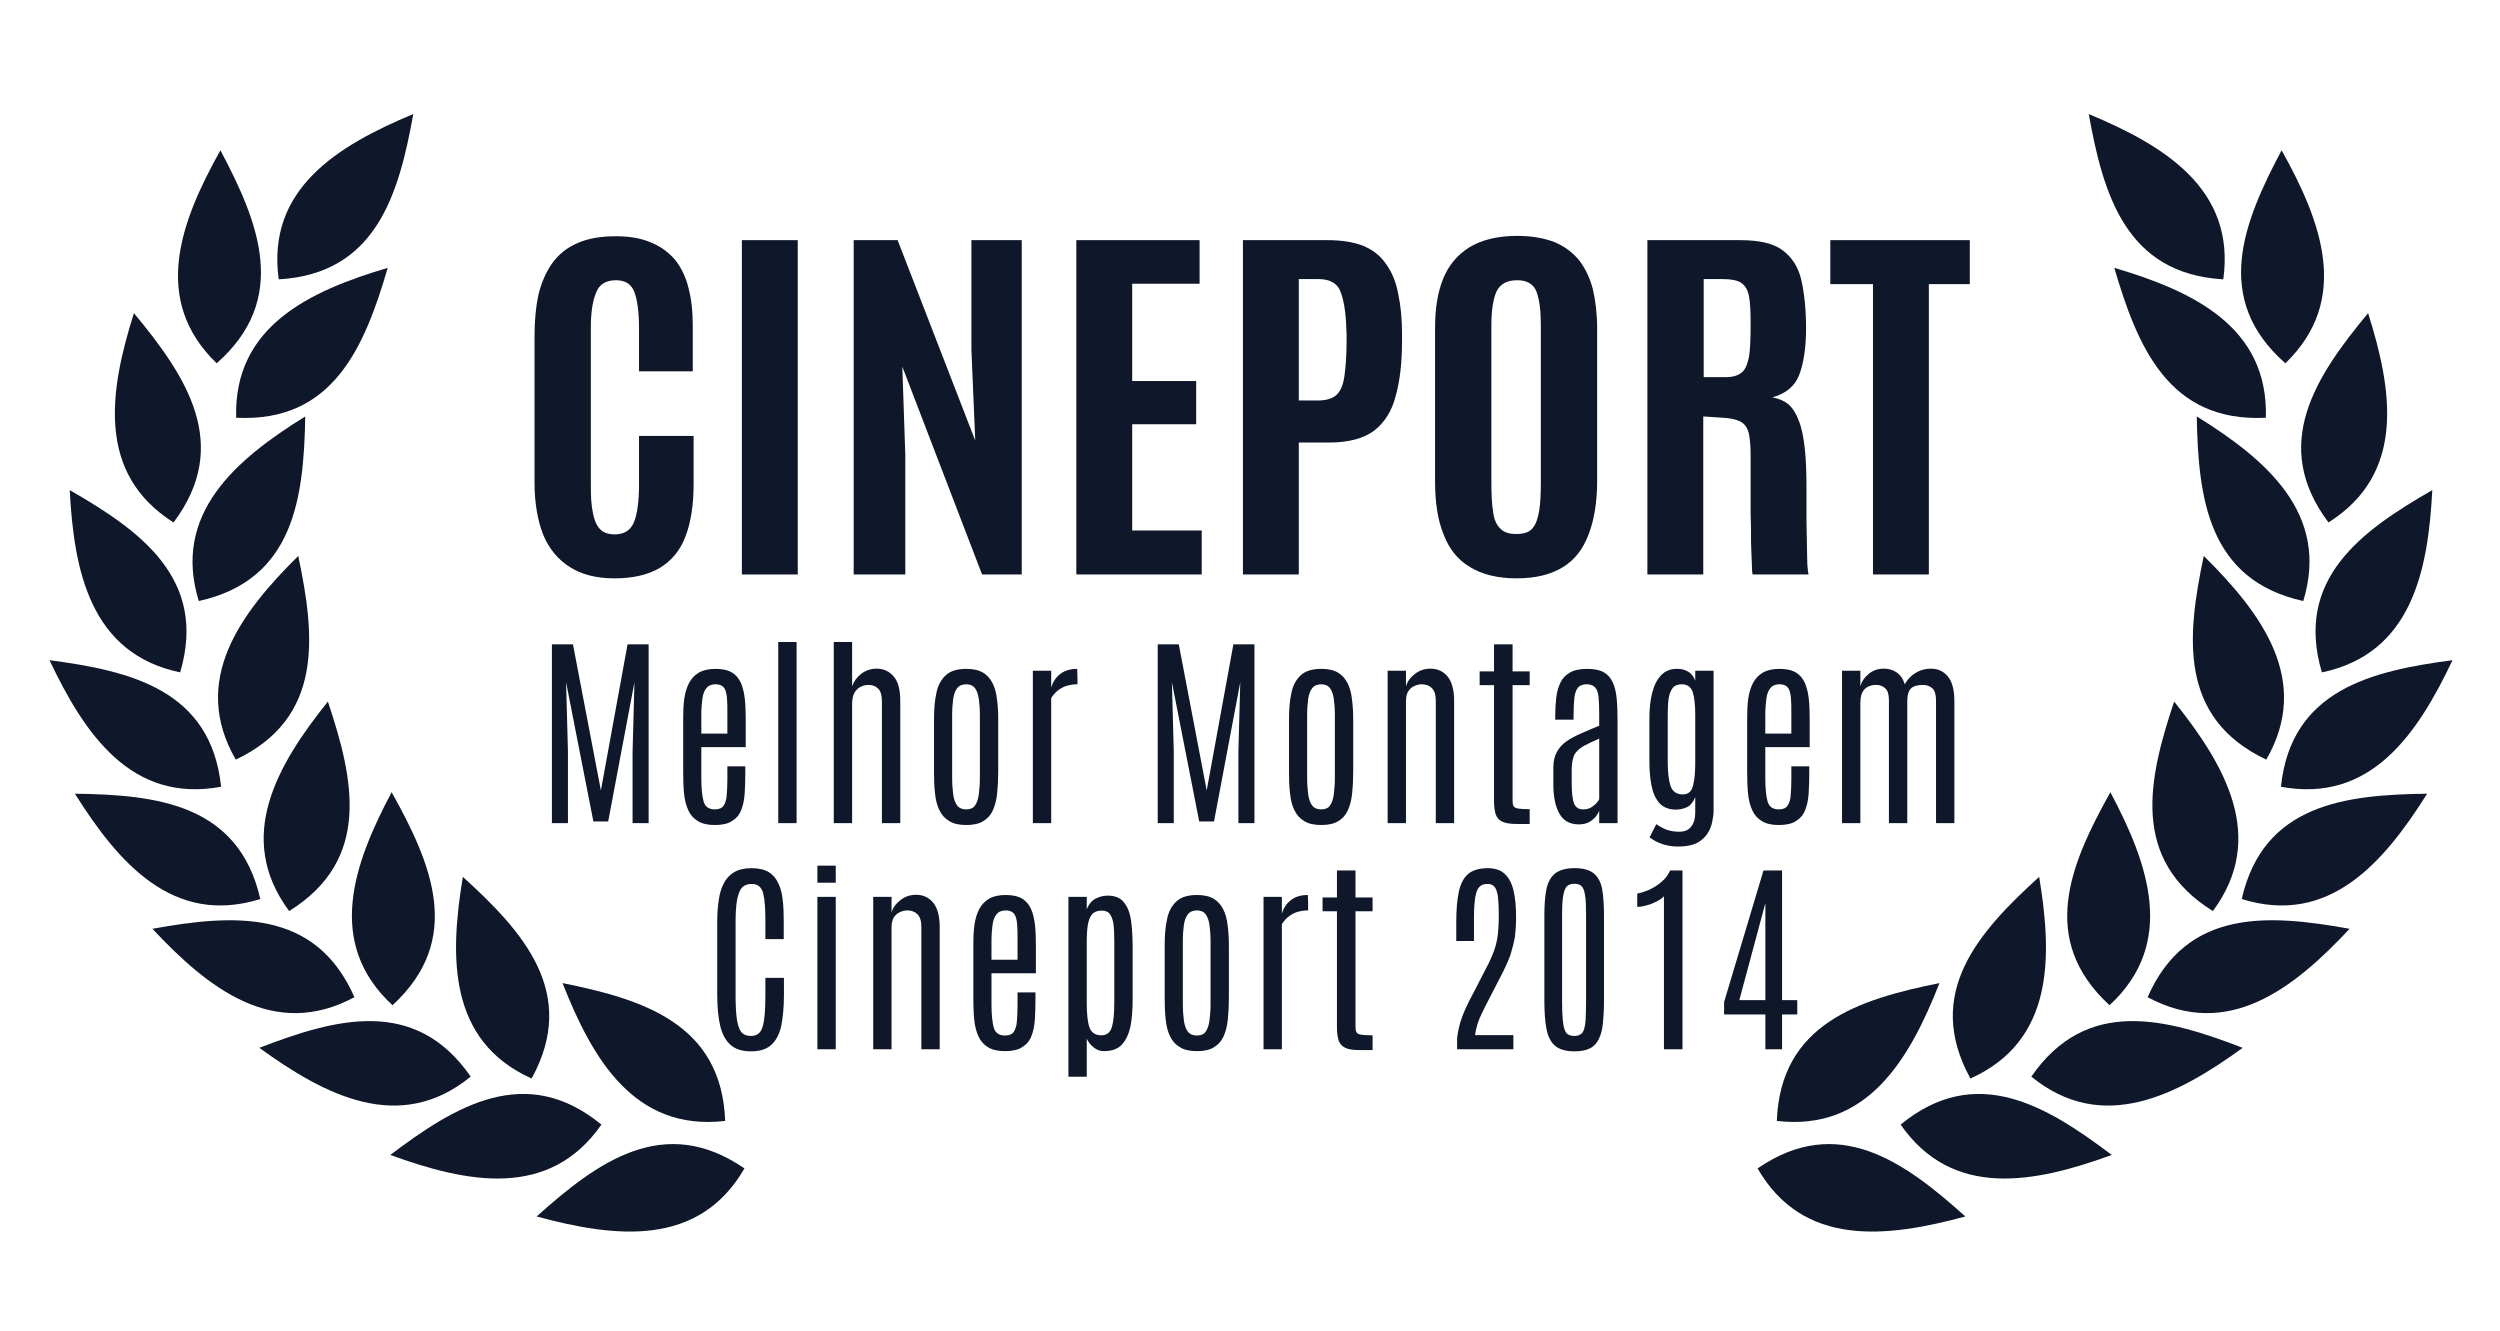 <?xml version="1.0" encoding="UTF-8" standalone="no"?>
<!DOCTYPE svg PUBLIC "-//W3C//DTD SVG 1.1//EN" "http://www.w3.org/Graphics/SVG/1.1/DTD/svg11.dtd">
<svg width="100%" height="100%" viewBox="0 0 975 519" version="1.1" xmlns="http://www.w3.org/2000/svg" xmlns:xlink="http://www.w3.org/1999/xlink" xml:space="preserve" xmlns:serif="http://www.serif.com/" style="fill-rule:evenodd;clip-rule:evenodd;stroke-linejoin:round;stroke-miterlimit:2;">
    <g transform="matrix(1,0,0,1,-9507,-1562)">
        <g id="cineport" transform="matrix(1.037,0,0,0.719,9507.42,1562.22)">
            <rect x="0" y="0" width="940" height="720" style="fill:none;"/>
            <g transform="matrix(0.965,0,0,1.39,225.322,-468.739)">
                <g id="Warstwa-1" serif:id="Warstwa 1">
                    <g>
                        <g transform="matrix(0.498,0,0,0.498,-330.358,549.061)">
                            <g transform="matrix(163.13,0,0,163.13,613.337,219.184)">
                                <path d="M0.075,-0L0.075,-0.859L0.176,-0.859L0.31,-0.157L0.438,-0.859L0.539,-0.859L0.539,-0L0.462,-0L0.462,-0.344L0.471,-0.677L0.345,-0.008L0.274,-0.008L0.143,-0.677L0.152,-0.344L0.152,-0L0.075,-0Z" style="fill:rgb(15,23,42);fill-rule:nonzero;"/>
                            </g>
                            <g transform="matrix(163.13,0,0,163.13,718.196,219.184)">
                                <path d="M0.214,0.009C0.18,0.009 0.153,0.003 0.132,-0.01C0.112,-0.022 0.096,-0.04 0.086,-0.063C0.076,-0.085 0.069,-0.112 0.066,-0.144C0.063,-0.175 0.062,-0.21 0.062,-0.248L0.062,-0.501C0.062,-0.535 0.063,-0.567 0.067,-0.596C0.071,-0.626 0.079,-0.651 0.09,-0.673C0.101,-0.694 0.117,-0.711 0.137,-0.723C0.158,-0.735 0.184,-0.741 0.217,-0.741C0.251,-0.741 0.277,-0.735 0.297,-0.723C0.316,-0.711 0.33,-0.694 0.34,-0.671C0.349,-0.649 0.355,-0.623 0.358,-0.594C0.361,-0.564 0.362,-0.531 0.362,-0.496L0.362,-0.365L0.149,-0.365L0.149,-0.218C0.149,-0.167 0.153,-0.129 0.16,-0.104C0.167,-0.079 0.185,-0.066 0.214,-0.066C0.234,-0.066 0.248,-0.072 0.256,-0.084C0.264,-0.096 0.27,-0.114 0.271,-0.136C0.273,-0.158 0.274,-0.185 0.274,-0.216L0.274,-0.273L0.36,-0.273L0.36,-0.245C0.36,-0.207 0.359,-0.173 0.357,-0.142C0.355,-0.111 0.349,-0.084 0.34,-0.062C0.331,-0.039 0.316,-0.022 0.296,-0.01C0.277,0.003 0.249,0.009 0.214,0.009ZM0.149,-0.43L0.274,-0.43L0.274,-0.523C0.274,-0.554 0.274,-0.58 0.272,-0.602C0.27,-0.623 0.266,-0.639 0.258,-0.65C0.25,-0.661 0.236,-0.667 0.218,-0.667C0.198,-0.667 0.183,-0.661 0.173,-0.648C0.163,-0.636 0.157,-0.619 0.154,-0.597C0.151,-0.575 0.149,-0.549 0.149,-0.519L0.149,-0.43Z" style="fill:rgb(15,23,42);fill-rule:nonzero;"/>
                            </g>
                            <g transform="matrix(163.13,0,0,163.13,790.477,219.184)">
                                <rect x="0.075" y="-0.87" width="0.088" height="0.87" style="fill:rgb(15,23,42);fill-rule:nonzero;"/>
                            </g>
                            <g transform="matrix(163.13,0,0,163.13,834.082,219.184)">
                                <path d="M0.074,-0L0.074,-0.87L0.162,-0.87L0.162,-0.657C0.169,-0.679 0.183,-0.699 0.204,-0.716C0.226,-0.733 0.251,-0.742 0.28,-0.742C0.314,-0.742 0.341,-0.729 0.362,-0.704C0.383,-0.679 0.393,-0.64 0.393,-0.587L0.393,-0L0.305,-0L0.305,-0.581C0.305,-0.613 0.299,-0.635 0.287,-0.646C0.275,-0.658 0.26,-0.664 0.241,-0.664C0.228,-0.664 0.215,-0.661 0.203,-0.655C0.191,-0.649 0.181,-0.639 0.173,-0.626C0.166,-0.613 0.162,-0.595 0.162,-0.572L0.162,-0L0.074,-0Z" style="fill:rgb(15,23,42);fill-rule:nonzero;"/>
                            </g>
                            <g transform="matrix(163.13,0,0,163.13,914.487,219.184)">
                                <path d="M0.217,0.009C0.183,0.009 0.155,0.003 0.135,-0.01C0.114,-0.022 0.099,-0.039 0.088,-0.062C0.077,-0.084 0.07,-0.111 0.067,-0.142C0.063,-0.173 0.062,-0.208 0.062,-0.246L0.062,-0.5C0.062,-0.545 0.065,-0.587 0.073,-0.623C0.08,-0.66 0.095,-0.688 0.117,-0.709C0.14,-0.731 0.173,-0.741 0.217,-0.741C0.25,-0.741 0.277,-0.735 0.297,-0.723C0.317,-0.711 0.332,-0.694 0.343,-0.672C0.354,-0.65 0.361,-0.625 0.364,-0.595C0.368,-0.566 0.37,-0.534 0.37,-0.5L0.37,-0.246C0.37,-0.209 0.368,-0.174 0.365,-0.144C0.362,-0.113 0.355,-0.086 0.345,-0.063C0.335,-0.04 0.32,-0.023 0.299,-0.01C0.279,0.003 0.251,0.009 0.217,0.009ZM0.217,-0.066C0.236,-0.066 0.25,-0.072 0.259,-0.085C0.268,-0.098 0.274,-0.116 0.277,-0.139C0.28,-0.162 0.282,-0.189 0.282,-0.22L0.282,-0.518C0.282,-0.548 0.28,-0.574 0.277,-0.596C0.274,-0.618 0.268,-0.635 0.259,-0.648C0.25,-0.66 0.236,-0.667 0.217,-0.667C0.197,-0.667 0.182,-0.66 0.173,-0.648C0.163,-0.635 0.157,-0.618 0.154,-0.596C0.151,-0.574 0.149,-0.548 0.149,-0.518L0.149,-0.22C0.149,-0.189 0.151,-0.162 0.154,-0.139C0.157,-0.116 0.163,-0.098 0.173,-0.085C0.183,-0.072 0.197,-0.066 0.217,-0.066Z" style="fill:rgb(15,23,42);fill-rule:nonzero;"/>
                            </g>
                            <g transform="matrix(163.13,0,0,163.13,989.715,219.184)">
                                <path d="M0.075,-0L0.075,-0.732L0.163,-0.732L0.163,-0.651C0.171,-0.679 0.186,-0.701 0.207,-0.717C0.228,-0.733 0.255,-0.741 0.287,-0.741C0.288,-0.741 0.288,-0.737 0.288,-0.73C0.288,-0.722 0.289,-0.714 0.289,-0.704L0.289,-0.667C0.273,-0.667 0.258,-0.665 0.242,-0.661C0.227,-0.657 0.213,-0.65 0.2,-0.641C0.186,-0.631 0.174,-0.618 0.163,-0.601L0.163,-0L0.075,-0Z" style="fill:rgb(15,23,42);fill-rule:nonzero;"/>
                            </g>
                            <g transform="matrix(163.13,0,0,163.13,1087.44,219.184)">
                                <path d="M0.075,-0L0.075,-0.859L0.176,-0.859L0.31,-0.157L0.438,-0.859L0.539,-0.859L0.539,-0L0.462,-0L0.462,-0.344L0.471,-0.677L0.345,-0.008L0.274,-0.008L0.143,-0.677L0.152,-0.344L0.152,-0L0.075,-0Z" style="fill:rgb(15,23,42);fill-rule:nonzero;"/>
                            </g>
                            <g transform="matrix(163.13,0,0,163.13,1192.3,219.184)">
                                <path d="M0.217,0.009C0.183,0.009 0.155,0.003 0.135,-0.01C0.114,-0.022 0.099,-0.039 0.088,-0.062C0.077,-0.084 0.07,-0.111 0.067,-0.142C0.063,-0.173 0.062,-0.208 0.062,-0.246L0.062,-0.5C0.062,-0.545 0.065,-0.587 0.073,-0.623C0.08,-0.66 0.095,-0.688 0.117,-0.709C0.14,-0.731 0.173,-0.741 0.217,-0.741C0.25,-0.741 0.277,-0.735 0.297,-0.723C0.317,-0.711 0.332,-0.694 0.343,-0.672C0.354,-0.65 0.361,-0.625 0.364,-0.595C0.368,-0.566 0.37,-0.534 0.37,-0.5L0.37,-0.246C0.37,-0.209 0.368,-0.174 0.365,-0.144C0.362,-0.113 0.355,-0.086 0.345,-0.063C0.335,-0.04 0.32,-0.023 0.299,-0.01C0.279,0.003 0.251,0.009 0.217,0.009ZM0.217,-0.066C0.236,-0.066 0.25,-0.072 0.259,-0.085C0.268,-0.098 0.274,-0.116 0.277,-0.139C0.28,-0.162 0.282,-0.189 0.282,-0.22L0.282,-0.518C0.282,-0.548 0.28,-0.574 0.277,-0.596C0.274,-0.618 0.268,-0.635 0.259,-0.648C0.25,-0.66 0.236,-0.667 0.217,-0.667C0.197,-0.667 0.182,-0.66 0.173,-0.648C0.163,-0.635 0.157,-0.618 0.154,-0.596C0.151,-0.574 0.149,-0.548 0.149,-0.518L0.149,-0.22C0.149,-0.189 0.151,-0.162 0.154,-0.139C0.157,-0.116 0.163,-0.098 0.173,-0.085C0.183,-0.072 0.197,-0.066 0.217,-0.066Z" style="fill:rgb(15,23,42);fill-rule:nonzero;"/>
                            </g>
                            <g transform="matrix(163.13,0,0,163.13,1267.53,219.184)">
                                <path d="M0.074,-0L0.074,-0.732L0.162,-0.732L0.162,-0.657C0.168,-0.679 0.182,-0.699 0.204,-0.716C0.225,-0.733 0.25,-0.742 0.28,-0.742C0.314,-0.742 0.341,-0.729 0.362,-0.704C0.382,-0.679 0.393,-0.64 0.393,-0.587L0.393,-0L0.305,-0L0.305,-0.589C0.305,-0.617 0.298,-0.637 0.286,-0.649C0.273,-0.661 0.257,-0.667 0.238,-0.667C0.225,-0.667 0.212,-0.664 0.201,-0.658C0.189,-0.653 0.18,-0.644 0.172,-0.632C0.165,-0.62 0.162,-0.604 0.162,-0.583L0.162,-0L0.074,-0Z" style="fill:rgb(15,23,42);fill-rule:nonzero;"/>
                            </g>
                            <g transform="matrix(163.13,0,0,163.13,1347.85,219.184)">
                                <path d="M0.203,0.004C0.171,0.004 0.148,0.001 0.132,-0.007C0.116,-0.014 0.106,-0.026 0.1,-0.042C0.095,-0.058 0.092,-0.08 0.092,-0.107L0.092,-0.663L0.023,-0.663L0.023,-0.729L0.092,-0.729L0.092,-0.859L0.181,-0.859L0.181,-0.729L0.263,-0.729L0.263,-0.663L0.181,-0.663L0.181,-0.111C0.181,-0.098 0.182,-0.089 0.185,-0.083C0.188,-0.076 0.196,-0.072 0.208,-0.07C0.219,-0.068 0.238,-0.067 0.263,-0.067L0.263,0.004L0.203,0.004Z" style="fill:rgb(15,23,42);fill-rule:nonzero;"/>
                            </g>
                            <g transform="matrix(163.13,0,0,163.13,1399.82,219.184)">
                                <path d="M0.18,0.006C0.138,0.006 0.107,-0.011 0.088,-0.044C0.068,-0.078 0.058,-0.125 0.058,-0.186L0.058,-0.268C0.058,-0.297 0.064,-0.322 0.075,-0.342C0.086,-0.362 0.101,-0.379 0.121,-0.393C0.141,-0.407 0.164,-0.419 0.191,-0.431C0.218,-0.443 0.247,-0.455 0.278,-0.468L0.278,-0.521C0.278,-0.555 0.277,-0.583 0.275,-0.604C0.273,-0.626 0.268,-0.641 0.259,-0.651C0.251,-0.661 0.237,-0.667 0.218,-0.667C0.2,-0.667 0.186,-0.662 0.177,-0.652C0.168,-0.642 0.162,-0.626 0.159,-0.604C0.157,-0.583 0.155,-0.554 0.155,-0.519L0.155,-0.497L0.067,-0.497L0.067,-0.517C0.067,-0.548 0.069,-0.576 0.072,-0.604C0.075,-0.631 0.082,-0.654 0.092,-0.675C0.101,-0.695 0.117,-0.712 0.137,-0.723C0.157,-0.735 0.185,-0.741 0.219,-0.741C0.253,-0.741 0.28,-0.736 0.299,-0.725C0.319,-0.714 0.333,-0.698 0.343,-0.676C0.353,-0.655 0.359,-0.628 0.362,-0.597C0.365,-0.566 0.366,-0.53 0.366,-0.489L0.366,-0L0.278,-0L0.278,-0.06C0.275,-0.051 0.27,-0.042 0.262,-0.032C0.254,-0.022 0.243,-0.013 0.23,-0.005C0.216,0.002 0.2,0.006 0.18,0.006ZM0.201,-0.066C0.22,-0.066 0.236,-0.071 0.25,-0.083C0.264,-0.094 0.273,-0.104 0.278,-0.115L0.278,-0.406C0.25,-0.394 0.228,-0.383 0.21,-0.374C0.193,-0.365 0.18,-0.355 0.171,-0.345C0.161,-0.335 0.155,-0.323 0.152,-0.308C0.148,-0.294 0.146,-0.276 0.146,-0.254L0.146,-0.191C0.146,-0.146 0.15,-0.114 0.157,-0.095C0.165,-0.076 0.179,-0.066 0.201,-0.066Z" style="fill:rgb(15,23,42);fill-rule:nonzero;"/>
                            </g>
                            <g transform="matrix(163.13,0,0,163.13,1474.49,219.184)">
                                <path d="M0.213,0.112C0.182,0.114 0.154,0.11 0.127,0.102C0.101,0.093 0.079,0.082 0.062,0.068L0.094,0.005C0.107,0.014 0.123,0.023 0.142,0.031C0.161,0.038 0.184,0.042 0.211,0.041C0.233,0.04 0.25,0.032 0.262,0.016C0.275,-0.001 0.281,-0.023 0.281,-0.05L0.281,-0.125C0.271,-0.101 0.258,-0.085 0.242,-0.077C0.225,-0.069 0.207,-0.065 0.188,-0.065C0.154,-0.065 0.128,-0.076 0.109,-0.096C0.091,-0.117 0.078,-0.145 0.071,-0.181C0.064,-0.217 0.061,-0.257 0.061,-0.302L0.061,-0.501C0.061,-0.547 0.065,-0.588 0.074,-0.624C0.083,-0.661 0.097,-0.689 0.117,-0.71C0.137,-0.732 0.164,-0.742 0.198,-0.741C0.217,-0.741 0.233,-0.736 0.248,-0.727C0.263,-0.718 0.274,-0.704 0.281,-0.684L0.281,-0.732L0.369,-0.732L0.369,-0.059C0.369,-0.042 0.366,-0.023 0.362,-0.004C0.358,0.016 0.35,0.034 0.339,0.051C0.328,0.068 0.312,0.082 0.292,0.094C0.271,0.105 0.245,0.111 0.213,0.112ZM0.221,-0.138C0.235,-0.138 0.246,-0.142 0.255,-0.15C0.264,-0.158 0.27,-0.174 0.274,-0.197C0.279,-0.22 0.281,-0.253 0.281,-0.297L0.281,-0.518C0.281,-0.567 0.277,-0.605 0.269,-0.629C0.261,-0.654 0.243,-0.667 0.216,-0.667C0.196,-0.667 0.181,-0.66 0.172,-0.648C0.162,-0.635 0.156,-0.618 0.153,-0.596C0.15,-0.574 0.149,-0.548 0.149,-0.519L0.149,-0.296C0.149,-0.243 0.154,-0.203 0.163,-0.177C0.173,-0.151 0.192,-0.138 0.221,-0.138Z" style="fill:rgb(15,23,42);fill-rule:nonzero;"/>
                            </g>
                            <g transform="matrix(163.13,0,0,163.13,1550.84,219.184)">
                                <path d="M0.214,0.009C0.18,0.009 0.153,0.003 0.132,-0.01C0.112,-0.022 0.096,-0.04 0.086,-0.063C0.076,-0.085 0.069,-0.112 0.066,-0.144C0.063,-0.175 0.062,-0.21 0.062,-0.248L0.062,-0.501C0.062,-0.535 0.063,-0.567 0.067,-0.596C0.071,-0.626 0.079,-0.651 0.09,-0.673C0.101,-0.694 0.117,-0.711 0.137,-0.723C0.158,-0.735 0.184,-0.741 0.217,-0.741C0.251,-0.741 0.277,-0.735 0.297,-0.723C0.316,-0.711 0.33,-0.694 0.34,-0.671C0.349,-0.649 0.355,-0.623 0.358,-0.594C0.361,-0.564 0.362,-0.531 0.362,-0.496L0.362,-0.365L0.149,-0.365L0.149,-0.218C0.149,-0.167 0.153,-0.129 0.16,-0.104C0.167,-0.079 0.185,-0.066 0.214,-0.066C0.234,-0.066 0.248,-0.072 0.256,-0.084C0.264,-0.096 0.27,-0.114 0.271,-0.136C0.273,-0.158 0.274,-0.185 0.274,-0.216L0.274,-0.273L0.36,-0.273L0.36,-0.245C0.36,-0.207 0.359,-0.173 0.357,-0.142C0.355,-0.111 0.349,-0.084 0.34,-0.062C0.331,-0.039 0.316,-0.022 0.296,-0.01C0.277,0.003 0.249,0.009 0.214,0.009ZM0.149,-0.43L0.274,-0.43L0.274,-0.523C0.274,-0.554 0.274,-0.58 0.272,-0.602C0.27,-0.623 0.266,-0.639 0.258,-0.65C0.25,-0.661 0.236,-0.667 0.218,-0.667C0.198,-0.667 0.183,-0.661 0.173,-0.648C0.163,-0.636 0.157,-0.619 0.154,-0.597C0.151,-0.575 0.149,-0.549 0.149,-0.519L0.149,-0.43Z" style="fill:rgb(15,23,42);fill-rule:nonzero;"/>
                            </g>
                            <g transform="matrix(163.13,0,0,163.13,1623.12,219.184)">
                                <path d="M0.074,-0L0.074,-0.732L0.162,-0.732L0.162,-0.658C0.168,-0.68 0.181,-0.699 0.201,-0.716C0.221,-0.733 0.245,-0.742 0.274,-0.742C0.298,-0.742 0.319,-0.736 0.336,-0.724C0.354,-0.712 0.367,-0.693 0.375,-0.667C0.388,-0.69 0.404,-0.708 0.426,-0.721C0.448,-0.735 0.472,-0.742 0.5,-0.742C0.535,-0.742 0.562,-0.729 0.583,-0.703C0.603,-0.678 0.613,-0.639 0.613,-0.585L0.613,-0L0.525,-0L0.525,-0.589C0.525,-0.617 0.519,-0.637 0.508,-0.647C0.496,-0.658 0.481,-0.664 0.463,-0.664C0.436,-0.664 0.416,-0.658 0.405,-0.647C0.393,-0.636 0.387,-0.615 0.387,-0.585L0.387,-0L0.299,-0L0.299,-0.589C0.299,-0.617 0.294,-0.636 0.282,-0.647C0.271,-0.658 0.256,-0.664 0.238,-0.664C0.213,-0.664 0.194,-0.656 0.181,-0.642C0.168,-0.627 0.162,-0.606 0.162,-0.579L0.162,-0L0.074,-0Z" style="fill:rgb(15,23,42);fill-rule:nonzero;"/>
                            </g>
                            <g transform="matrix(163.13,0,0,163.13,744.681,396.375)">
                                <path d="M0.225,0.01C0.183,0.01 0.15,-0 0.127,-0.021C0.103,-0.042 0.087,-0.072 0.077,-0.113C0.068,-0.153 0.063,-0.202 0.063,-0.26L0.063,-0.611C0.063,-0.648 0.065,-0.683 0.07,-0.714C0.074,-0.746 0.082,-0.773 0.094,-0.796C0.105,-0.819 0.122,-0.837 0.143,-0.85C0.165,-0.863 0.193,-0.87 0.228,-0.87C0.262,-0.87 0.29,-0.863 0.31,-0.851C0.331,-0.838 0.346,-0.82 0.356,-0.797C0.367,-0.775 0.374,-0.748 0.377,-0.717C0.381,-0.685 0.382,-0.651 0.382,-0.614L0.382,-0.529L0.294,-0.529L0.294,-0.619C0.294,-0.677 0.291,-0.72 0.283,-0.75C0.275,-0.78 0.257,-0.794 0.228,-0.794C0.197,-0.794 0.177,-0.78 0.167,-0.75C0.156,-0.72 0.151,-0.676 0.151,-0.619L0.151,-0.259C0.151,-0.213 0.153,-0.175 0.157,-0.146C0.161,-0.117 0.168,-0.097 0.178,-0.083C0.189,-0.07 0.204,-0.064 0.225,-0.064C0.254,-0.064 0.273,-0.079 0.281,-0.109C0.29,-0.14 0.294,-0.19 0.294,-0.259L0.294,-0.343L0.383,-0.343L0.383,-0.26C0.383,-0.202 0.378,-0.152 0.37,-0.112C0.361,-0.072 0.345,-0.041 0.322,-0.021C0.299,-0 0.267,0.01 0.225,0.01Z" style="fill:rgb(15,23,42);fill-rule:nonzero;"/>
                            </g>
                            <g transform="matrix(163.13,0,0,163.13,820.944,396.375)">
                                <path d="M0.076,-0L0.076,-0.732L0.164,-0.732L0.164,-0L0.076,-0ZM0.076,-0.8L0.076,-0.882L0.164,-0.882L0.164,-0.8L0.076,-0.8Z" style="fill:rgb(15,23,42);fill-rule:nonzero;"/>
                            </g>
                            <g transform="matrix(163.13,0,0,163.13,864.948,396.375)">
                                <path d="M0.074,-0L0.074,-0.732L0.162,-0.732L0.162,-0.657C0.168,-0.679 0.182,-0.699 0.204,-0.716C0.225,-0.733 0.25,-0.742 0.28,-0.742C0.314,-0.742 0.341,-0.729 0.362,-0.704C0.382,-0.679 0.393,-0.64 0.393,-0.587L0.393,-0L0.305,-0L0.305,-0.589C0.305,-0.617 0.298,-0.637 0.286,-0.649C0.273,-0.661 0.257,-0.667 0.238,-0.667C0.225,-0.667 0.212,-0.664 0.201,-0.658C0.189,-0.653 0.18,-0.644 0.172,-0.632C0.165,-0.62 0.162,-0.604 0.162,-0.583L0.162,-0L0.074,-0Z" style="fill:rgb(15,23,42);fill-rule:nonzero;"/>
                            </g>
                            <g transform="matrix(163.13,0,0,163.13,945.273,396.375)">
                                <path d="M0.214,0.009C0.18,0.009 0.153,0.003 0.132,-0.01C0.112,-0.022 0.096,-0.04 0.086,-0.063C0.076,-0.085 0.069,-0.112 0.066,-0.144C0.063,-0.175 0.062,-0.21 0.062,-0.248L0.062,-0.501C0.062,-0.535 0.063,-0.567 0.067,-0.596C0.071,-0.626 0.079,-0.651 0.09,-0.673C0.101,-0.694 0.117,-0.711 0.137,-0.723C0.158,-0.735 0.184,-0.741 0.217,-0.741C0.251,-0.741 0.277,-0.735 0.297,-0.723C0.316,-0.711 0.33,-0.694 0.34,-0.671C0.349,-0.649 0.355,-0.623 0.358,-0.594C0.361,-0.564 0.362,-0.531 0.362,-0.496L0.362,-0.365L0.149,-0.365L0.149,-0.218C0.149,-0.167 0.153,-0.129 0.16,-0.104C0.167,-0.079 0.185,-0.066 0.214,-0.066C0.234,-0.066 0.248,-0.072 0.256,-0.084C0.264,-0.096 0.27,-0.114 0.271,-0.136C0.273,-0.158 0.274,-0.185 0.274,-0.216L0.274,-0.273L0.36,-0.273L0.36,-0.245C0.36,-0.207 0.359,-0.173 0.357,-0.142C0.355,-0.111 0.349,-0.084 0.34,-0.062C0.331,-0.039 0.316,-0.022 0.296,-0.01C0.277,0.003 0.249,0.009 0.214,0.009ZM0.149,-0.43L0.274,-0.43L0.274,-0.523C0.274,-0.554 0.274,-0.58 0.272,-0.602C0.27,-0.623 0.266,-0.639 0.258,-0.65C0.25,-0.661 0.236,-0.667 0.218,-0.667C0.198,-0.667 0.183,-0.661 0.173,-0.648C0.163,-0.636 0.157,-0.619 0.154,-0.597C0.151,-0.575 0.149,-0.549 0.149,-0.519L0.149,-0.43Z" style="fill:rgb(15,23,42);fill-rule:nonzero;"/>
                            </g>
                            <g transform="matrix(163.13,0,0,163.13,1017.55,396.375)">
                                <path d="M0.075,0.132L0.075,-0.732L0.163,-0.732L0.163,-0.673C0.173,-0.697 0.187,-0.714 0.206,-0.724C0.224,-0.733 0.243,-0.738 0.263,-0.738C0.297,-0.738 0.323,-0.728 0.34,-0.707C0.358,-0.686 0.369,-0.658 0.375,-0.622C0.38,-0.586 0.383,-0.545 0.383,-0.499L0.383,-0.235C0.383,-0.189 0.38,-0.148 0.373,-0.111C0.365,-0.074 0.352,-0.045 0.332,-0.023C0.313,-0.002 0.284,0.009 0.245,0.009C0.227,0.009 0.211,0.003 0.196,-0.009C0.181,-0.021 0.17,-0.035 0.163,-0.051L0.163,0.132L0.075,0.132ZM0.233,-0.067C0.258,-0.067 0.275,-0.08 0.283,-0.105C0.291,-0.13 0.295,-0.17 0.295,-0.226L0.295,-0.52C0.295,-0.549 0.294,-0.574 0.292,-0.596C0.289,-0.618 0.284,-0.635 0.275,-0.648C0.267,-0.66 0.254,-0.666 0.235,-0.666C0.22,-0.666 0.208,-0.663 0.197,-0.656C0.186,-0.649 0.178,-0.635 0.172,-0.615C0.166,-0.594 0.163,-0.562 0.163,-0.519L0.163,-0.223C0.163,-0.17 0.167,-0.13 0.176,-0.105C0.185,-0.08 0.204,-0.067 0.233,-0.067Z" style="fill:rgb(15,23,42);fill-rule:nonzero;"/>
                            </g>
                            <g transform="matrix(163.13,0,0,163.13,1095.01,396.375)">
                                <path d="M0.217,0.009C0.183,0.009 0.155,0.003 0.135,-0.01C0.114,-0.022 0.099,-0.039 0.088,-0.062C0.077,-0.084 0.07,-0.111 0.067,-0.142C0.063,-0.173 0.062,-0.208 0.062,-0.246L0.062,-0.5C0.062,-0.545 0.065,-0.587 0.073,-0.623C0.08,-0.66 0.095,-0.688 0.117,-0.709C0.14,-0.731 0.173,-0.741 0.217,-0.741C0.25,-0.741 0.277,-0.735 0.297,-0.723C0.317,-0.711 0.332,-0.694 0.343,-0.672C0.354,-0.65 0.361,-0.625 0.364,-0.595C0.368,-0.566 0.37,-0.534 0.37,-0.5L0.37,-0.246C0.37,-0.209 0.368,-0.174 0.365,-0.144C0.362,-0.113 0.355,-0.086 0.345,-0.063C0.335,-0.04 0.32,-0.023 0.299,-0.01C0.279,0.003 0.251,0.009 0.217,0.009ZM0.217,-0.066C0.236,-0.066 0.25,-0.072 0.259,-0.085C0.268,-0.098 0.274,-0.116 0.277,-0.139C0.28,-0.162 0.282,-0.189 0.282,-0.22L0.282,-0.518C0.282,-0.548 0.28,-0.574 0.277,-0.596C0.274,-0.618 0.268,-0.635 0.259,-0.648C0.25,-0.66 0.236,-0.667 0.217,-0.667C0.197,-0.667 0.182,-0.66 0.173,-0.648C0.163,-0.635 0.157,-0.618 0.154,-0.596C0.151,-0.574 0.149,-0.548 0.149,-0.518L0.149,-0.22C0.149,-0.189 0.151,-0.162 0.154,-0.139C0.157,-0.116 0.163,-0.098 0.173,-0.085C0.183,-0.072 0.197,-0.066 0.217,-0.066Z" style="fill:rgb(15,23,42);fill-rule:nonzero;"/>
                            </g>
                            <g transform="matrix(163.13,0,0,163.13,1170.24,396.375)">
                                <path d="M0.075,-0L0.075,-0.732L0.163,-0.732L0.163,-0.651C0.171,-0.679 0.186,-0.701 0.207,-0.717C0.228,-0.733 0.255,-0.741 0.287,-0.741C0.288,-0.741 0.288,-0.737 0.288,-0.73C0.288,-0.722 0.289,-0.714 0.289,-0.704L0.289,-0.667C0.273,-0.667 0.258,-0.665 0.242,-0.661C0.227,-0.657 0.213,-0.65 0.2,-0.641C0.186,-0.631 0.174,-0.618 0.163,-0.601L0.163,-0L0.075,-0Z" style="fill:rgb(15,23,42);fill-rule:nonzero;"/>
                            </g>
                            <g transform="matrix(163.13,0,0,163.13,1224.92,396.375)">
                                <path d="M0.203,0.004C0.171,0.004 0.148,0.001 0.132,-0.007C0.116,-0.014 0.106,-0.026 0.1,-0.042C0.095,-0.058 0.092,-0.08 0.092,-0.107L0.092,-0.663L0.023,-0.663L0.023,-0.729L0.092,-0.729L0.092,-0.859L0.181,-0.859L0.181,-0.729L0.263,-0.729L0.263,-0.663L0.181,-0.663L0.181,-0.111C0.181,-0.098 0.182,-0.089 0.185,-0.083C0.188,-0.076 0.196,-0.072 0.208,-0.07C0.219,-0.068 0.238,-0.067 0.263,-0.067L0.263,0.004L0.203,0.004Z" style="fill:rgb(15,23,42);fill-rule:nonzero;"/>
                            </g>
                            <g transform="matrix(163.13,0,0,163.13,1319.93,396.375)">
                                <path d="M0.086,-0L0.086,-0.053C0.089,-0.078 0.094,-0.102 0.1,-0.125C0.107,-0.147 0.115,-0.17 0.126,-0.194C0.136,-0.217 0.149,-0.243 0.165,-0.272L0.239,-0.416C0.249,-0.437 0.257,-0.456 0.264,-0.475C0.27,-0.493 0.275,-0.511 0.278,-0.528C0.281,-0.545 0.283,-0.563 0.284,-0.581C0.285,-0.599 0.286,-0.618 0.286,-0.639C0.286,-0.683 0.284,-0.716 0.281,-0.739C0.277,-0.761 0.271,-0.776 0.263,-0.783C0.255,-0.791 0.243,-0.795 0.229,-0.794C0.215,-0.794 0.203,-0.79 0.194,-0.781C0.185,-0.773 0.178,-0.757 0.174,-0.735C0.17,-0.712 0.167,-0.68 0.167,-0.637L0.167,-0.52L0.082,-0.52L0.082,-0.61C0.082,-0.668 0.086,-0.717 0.094,-0.755C0.102,-0.794 0.117,-0.823 0.139,-0.842C0.161,-0.861 0.194,-0.87 0.236,-0.87C0.27,-0.869 0.297,-0.86 0.316,-0.841C0.335,-0.823 0.349,-0.796 0.357,-0.761C0.365,-0.727 0.369,-0.685 0.369,-0.635C0.369,-0.6 0.367,-0.568 0.363,-0.539C0.358,-0.51 0.351,-0.483 0.343,-0.457C0.334,-0.431 0.322,-0.403 0.308,-0.375L0.237,-0.237C0.224,-0.212 0.213,-0.191 0.205,-0.173C0.196,-0.155 0.189,-0.138 0.184,-0.122C0.179,-0.106 0.175,-0.088 0.172,-0.068L0.356,-0.068L0.356,-0L0.086,-0Z" style="fill:rgb(15,23,42);fill-rule:nonzero;"/>
                            </g>
                            <g transform="matrix(163.13,0,0,163.13,1391.98,396.375)">
                                <path d="M0.208,0.01C0.166,0.01 0.135,0.001 0.114,-0.017C0.093,-0.035 0.08,-0.062 0.073,-0.098C0.066,-0.134 0.063,-0.179 0.063,-0.232L0.063,-0.643C0.063,-0.694 0.066,-0.736 0.073,-0.77C0.08,-0.803 0.094,-0.828 0.115,-0.845C0.136,-0.861 0.167,-0.87 0.208,-0.87C0.249,-0.87 0.28,-0.861 0.3,-0.845C0.32,-0.828 0.334,-0.803 0.34,-0.77C0.346,-0.736 0.349,-0.694 0.349,-0.643L0.349,-0.232C0.349,-0.192 0.347,-0.157 0.344,-0.126C0.341,-0.096 0.335,-0.071 0.325,-0.051C0.316,-0.031 0.302,-0.015 0.283,-0.005C0.264,0.005 0.239,0.01 0.208,0.01ZM0.207,-0.064C0.218,-0.064 0.228,-0.066 0.235,-0.071C0.243,-0.075 0.249,-0.083 0.253,-0.095C0.257,-0.107 0.26,-0.124 0.261,-0.145C0.262,-0.167 0.263,-0.195 0.263,-0.229L0.263,-0.648C0.263,-0.689 0.262,-0.72 0.258,-0.741C0.255,-0.762 0.249,-0.776 0.241,-0.784C0.233,-0.791 0.222,-0.795 0.207,-0.795C0.192,-0.795 0.181,-0.791 0.172,-0.784C0.164,-0.776 0.158,-0.762 0.154,-0.741C0.15,-0.72 0.148,-0.689 0.148,-0.648L0.148,-0.229C0.148,-0.195 0.149,-0.167 0.151,-0.145C0.153,-0.124 0.155,-0.107 0.16,-0.095C0.164,-0.083 0.17,-0.075 0.177,-0.071C0.185,-0.066 0.195,-0.064 0.207,-0.064Z" style="fill:rgb(15,23,42);fill-rule:nonzero;"/>
                            </g>
                            <g transform="matrix(163.13,0,0,163.13,1464.02,396.375)">
                                <path d="M0.195,-0L0.195,-0.735C0.188,-0.726 0.176,-0.718 0.16,-0.71C0.144,-0.702 0.128,-0.695 0.111,-0.691C0.094,-0.686 0.079,-0.684 0.067,-0.684L0.067,-0.748C0.084,-0.751 0.103,-0.757 0.124,-0.766C0.145,-0.776 0.165,-0.788 0.183,-0.804C0.202,-0.819 0.215,-0.838 0.225,-0.859L0.284,-0.859L0.284,-0L0.195,-0Z" style="fill:rgb(15,23,42);fill-rule:nonzero;"/>
                            </g>
                            <g transform="matrix(163.13,0,0,163.13,1536.06,396.375)">
                                <path d="M0.24,-0L0.24,-0.167L0.042,-0.167L0.042,-0.227L0.231,-0.859L0.32,-0.859L0.32,-0.236L0.393,-0.236L0.393,-0.167L0.32,-0.167L0.32,-0L0.24,-0ZM0.115,-0.236L0.24,-0.236L0.24,-0.702L0.115,-0.236Z" style="fill:rgb(15,23,42);fill-rule:nonzero;"/>
                            </g>
                        </g>
                        <g transform="matrix(1.019,0,0,0.931,-452.637,357.116)">
                            <g transform="matrix(163.13,0,0,163.13,410.267,219.184)">
                                <path d="M0.241,0.01C0.199,0.01 0.164,0 0.137,-0.019C0.109,-0.038 0.088,-0.066 0.074,-0.103C0.061,-0.14 0.054,-0.185 0.054,-0.237L0.054,-0.612C0.054,-0.651 0.057,-0.687 0.063,-0.718C0.07,-0.75 0.081,-0.777 0.095,-0.799C0.11,-0.822 0.129,-0.839 0.154,-0.851C0.178,-0.863 0.208,-0.869 0.244,-0.869C0.277,-0.869 0.304,-0.864 0.327,-0.853C0.35,-0.843 0.369,-0.827 0.384,-0.808C0.398,-0.788 0.409,-0.764 0.415,-0.736C0.422,-0.707 0.425,-0.676 0.425,-0.641L0.425,-0.522L0.299,-0.522L0.299,-0.632C0.299,-0.675 0.295,-0.706 0.288,-0.726C0.281,-0.746 0.267,-0.756 0.245,-0.756C0.221,-0.756 0.205,-0.745 0.198,-0.723C0.19,-0.702 0.186,-0.672 0.186,-0.633L0.186,-0.231C0.186,-0.201 0.187,-0.177 0.191,-0.158C0.194,-0.139 0.2,-0.125 0.208,-0.116C0.216,-0.107 0.228,-0.103 0.242,-0.103C0.264,-0.103 0.279,-0.113 0.287,-0.134C0.295,-0.155 0.299,-0.188 0.299,-0.233L0.299,-0.356L0.427,-0.356L0.427,-0.234C0.427,-0.18 0.421,-0.135 0.408,-0.098C0.396,-0.062 0.375,-0.035 0.348,-0.017C0.32,0.001 0.285,0.01 0.241,0.01Z" style="fill:rgb(15,23,42);fill-rule:nonzero;"/>
                            </g>
                            <g transform="matrix(163.13,0,0,163.13,487.451,219.184)">
                                <rect x="0.067" y="-0.859" width="0.131" height="0.859" style="fill:rgb(15,23,42);fill-rule:nonzero;"/>
                            </g>
                            <g transform="matrix(163.13,0,0,163.13,530.703,219.184)">
                                <path d="M0.064,-0L0.064,-0.859L0.167,-0.859L0.349,-0.344L0.34,-0.578L0.34,-0.859L0.458,-0.859L0.458,-0L0.365,-0L0.178,-0.534L0.185,-0.308L0.185,-0L0.064,-0Z" style="fill:rgb(15,23,42);fill-rule:nonzero;"/>
                            </g>
                            <g transform="matrix(163.13,0,0,163.13,615.852,219.184)">
                                <path d="M0.064,-0L0.064,-0.859L0.353,-0.859L0.353,-0.747L0.195,-0.747L0.195,-0.497L0.345,-0.497L0.345,-0.386L0.195,-0.386L0.195,-0.113L0.358,-0.113L0.358,-0L0.064,-0Z" style="fill:rgb(15,23,42);fill-rule:nonzero;"/>
                            </g>
                            <g transform="matrix(163.13,0,0,163.13,679.575,219.184)">
                                <path d="M0.064,-0L0.064,-0.859L0.262,-0.859C0.296,-0.859 0.324,-0.854 0.347,-0.844C0.37,-0.833 0.387,-0.818 0.4,-0.797C0.413,-0.777 0.423,-0.752 0.428,-0.721C0.434,-0.691 0.437,-0.657 0.437,-0.617L0.437,-0.599C0.437,-0.544 0.432,-0.497 0.422,-0.458C0.413,-0.419 0.395,-0.389 0.371,-0.369C0.346,-0.349 0.311,-0.339 0.266,-0.339L0.195,-0.339L0.195,-0L0.064,-0ZM0.195,-0.447L0.24,-0.447C0.259,-0.447 0.274,-0.452 0.283,-0.461C0.293,-0.471 0.299,-0.487 0.302,-0.51C0.305,-0.533 0.307,-0.563 0.307,-0.601L0.307,-0.617C0.306,-0.664 0.302,-0.699 0.294,-0.723C0.287,-0.747 0.269,-0.759 0.241,-0.759L0.195,-0.759L0.195,-0.447Z" style="fill:rgb(15,23,42);fill-rule:nonzero;"/>
                            </g>
                            <g transform="matrix(163.13,0,0,163.13,754.688,219.184)">
                                <path d="M0.245,0.01C0.201,0.01 0.164,0 0.136,-0.019C0.108,-0.037 0.087,-0.065 0.074,-0.103C0.06,-0.14 0.054,-0.186 0.054,-0.24L0.054,-0.633C0.054,-0.683 0.06,-0.725 0.073,-0.76C0.086,-0.795 0.107,-0.822 0.135,-0.841C0.164,-0.86 0.201,-0.87 0.247,-0.87C0.281,-0.87 0.31,-0.864 0.334,-0.854C0.358,-0.843 0.377,-0.827 0.392,-0.807C0.406,-0.787 0.417,-0.762 0.424,-0.733C0.43,-0.704 0.434,-0.67 0.434,-0.633L0.434,-0.24C0.434,-0.186 0.427,-0.14 0.414,-0.103C0.401,-0.065 0.381,-0.037 0.354,-0.019C0.326,0 0.29,0.01 0.245,0.01ZM0.245,-0.104C0.261,-0.104 0.274,-0.108 0.282,-0.118C0.29,-0.128 0.295,-0.143 0.298,-0.163C0.301,-0.183 0.302,-0.208 0.302,-0.239L0.302,-0.639C0.302,-0.677 0.299,-0.705 0.292,-0.726C0.285,-0.746 0.27,-0.756 0.247,-0.756C0.223,-0.756 0.207,-0.747 0.198,-0.727C0.19,-0.707 0.186,-0.678 0.186,-0.64L0.186,-0.239C0.186,-0.208 0.187,-0.182 0.19,-0.162C0.192,-0.142 0.198,-0.127 0.207,-0.118C0.215,-0.108 0.228,-0.104 0.245,-0.104Z" style="fill:rgb(15,23,42);fill-rule:nonzero;"/>
                            </g>
                            <g transform="matrix(163.13,0,0,163.13,834.262,219.184)">
                                <path d="M0.064,-0L0.064,-0.859L0.281,-0.859C0.326,-0.859 0.359,-0.851 0.381,-0.833C0.403,-0.815 0.418,-0.79 0.425,-0.756C0.432,-0.722 0.436,-0.681 0.436,-0.632C0.436,-0.581 0.43,-0.542 0.42,-0.513C0.41,-0.484 0.389,-0.465 0.357,-0.455C0.372,-0.452 0.385,-0.446 0.395,-0.437C0.405,-0.427 0.413,-0.413 0.419,-0.395C0.426,-0.376 0.43,-0.353 0.433,-0.324C0.436,-0.295 0.437,-0.26 0.437,-0.218L0.437,-0.191C0.437,-0.176 0.437,-0.158 0.437,-0.138C0.437,-0.118 0.438,-0.097 0.438,-0.077C0.438,-0.057 0.439,-0.04 0.439,-0.025C0.44,-0.011 0.441,-0.003 0.442,-0L0.311,-0C0.31,-0.002 0.309,-0.01 0.309,-0.025C0.308,-0.04 0.308,-0.06 0.307,-0.083C0.307,-0.106 0.307,-0.132 0.306,-0.159C0.306,-0.186 0.306,-0.212 0.306,-0.239L0.306,-0.308C0.306,-0.334 0.304,-0.353 0.301,-0.366C0.297,-0.38 0.29,-0.389 0.28,-0.394C0.27,-0.399 0.256,-0.402 0.237,-0.403L0.195,-0.406L0.195,-0L0.064,-0ZM0.196,-0.507L0.248,-0.507C0.264,-0.507 0.276,-0.511 0.284,-0.518C0.293,-0.525 0.298,-0.538 0.302,-0.558C0.305,-0.577 0.306,-0.604 0.306,-0.641L0.306,-0.646C0.306,-0.676 0.305,-0.7 0.302,-0.716C0.299,-0.732 0.293,-0.743 0.283,-0.75C0.274,-0.756 0.26,-0.759 0.24,-0.759L0.196,-0.759L0.196,-0.507Z" style="fill:rgb(15,23,42);fill-rule:nonzero;"/>
                            </g>
                            <g transform="matrix(163.13,0,0,163.13,913.199,219.184)">
                                <path d="M0.109,-0L0.109,-0.746L0.009,-0.746L0.009,-0.859L0.336,-0.859L0.336,-0.746L0.24,-0.746L0.24,-0L0.109,-0Z" style="fill:rgb(15,23,42);fill-rule:nonzero;"/>
                            </g>
                        </g>
                        <g id="g3240-1" transform="matrix(-0.622,0,0,0.622,666.944,235.361)">
                            <path id="path1872-7" d="M347.089,896.449C296.826,861.837 255.098,892.228 216.884,926.596C266.215,939.998 318.456,946.077 347.089,896.449Z" style="fill:rgb(15,23,42);"/>
                            <path id="path2784-4" d="M335.008,866.659C332.778,805.673 283.487,790.332 233.104,780.185C251.796,827.764 278.099,873.308 335.008,866.659Z" style="fill:rgb(15,23,42);"/>
                            <path id="path2790-0" d="M257.462,868.965C210.305,830.23 166.157,856.986 125.175,888.001C173.197,905.524 224.738,915.996 257.462,868.965Z" style="fill:rgb(15,23,42);"/>
                            <path id="path2796-9" d="M213.726,840.047C243.112,786.562 208.683,748.098 170.649,713.53C162.272,763.958 161.472,816.545 213.726,840.047Z" style="fill:rgb(15,23,42);"/>
                            <path id="path2802-4" d="M175.564,838.863C140.869,788.658 91.067,802.249 43.14,820.806C84.496,850.853 131.173,875.088 175.564,838.863Z" style="fill:rgb(15,23,42);"/>
                            <path id="path2808-8" d="M126.558,794.085C171.453,752.747 151.07,705.319 126.031,660.436C102.025,705.568 84.514,755.161 126.558,794.085Z" style="fill:rgb(15,23,42);"/>
                            <path id="path2814-8" d="M102.705,789.025C78.192,733.138 26.715,737.009 -23.868,746.112C11.019,783.476 52.235,816.146 102.705,789.025Z" style="fill:rgb(15,23,42);"/>
                            <path id="path2820-2" d="M61.808,734.997C113.59,702.703 102.358,652.318 86.078,603.569C54.118,643.465 27.712,688.95 61.808,734.997Z" style="fill:rgb(15,23,42);"/>
                            <path id="path2826-4" d="M43.732,727.443C30.23,667.928 -21.051,661.995 -72.442,661.367C-45.251,704.655 -10.957,744.53 43.732,727.443Z" style="fill:rgb(15,23,42);"/>
                            <path id="path2832-5" d="M28.354,639.982C83.493,613.83 78.104,562.49 67.512,512.198C31.194,548.172 -0.246,590.335 28.354,639.982Z" style="fill:rgb(15,23,42);"/>
                            <path id="path2838-5" d="M19.165,656.998C12.825,596.302 -37.388,584.321 -88.341,577.595C-66.483,623.805 -37.166,667.471 19.165,656.998Z" style="fill:rgb(15,23,42);"/>
                            <path id="path2844-1" d="M5.175,540.486C64.764,527.316 70.983,476.069 71.896,424.682C28.458,451.632 -11.608,485.703 5.175,540.486Z" style="fill:rgb(15,23,42);"/>
                            <path id="path2850-7" d="M-6.486,585.253C10.759,526.714 -31.112,496.519 -75.669,470.903C-73.048,521.955 -62.562,573.493 -6.486,585.253Z" style="fill:rgb(15,23,42);"/>
                            <path id="path2856-1" d="M28.616,425.502C89.567,428.554 109.113,380.775 123.579,331.458C74.562,345.965 26.914,368.232 28.616,425.502Z" style="fill:rgb(15,23,42);"/>
                            <path id="path2862-1" d="M-10.627,491.193C26.003,442.381 -2.664,399.45 -35.448,359.868C-50.847,408.612 -59.048,460.563 -10.627,491.193Z" style="fill:rgb(15,23,42);"/>
                            <path id="path2868-5" d="M55.278,338.667C116.203,335.152 130.502,285.549 139.585,234.963C92.411,254.653 47.431,281.911 55.278,338.667Z" style="fill:rgb(15,23,42);"/>
                            <path id="path2874-2" d="M16.39,391.333C62.167,350.976 42.814,303.118 18.751,257.705C-6.225,302.307 -24.804,351.51 16.39,391.333Z" style="fill:rgb(15,23,42);"/>
                        </g>
                        <g id="g3240" transform="matrix(0.622,0,0,0.622,-159.669,235.361)">
                            <path id="path1872" d="M347.089,896.449C296.826,861.837 255.098,892.228 216.884,926.596C266.215,939.998 318.456,946.077 347.089,896.449Z" style="fill:rgb(15,23,42);"/>
                            <path id="path2784" d="M335.008,866.659C332.778,805.673 283.487,790.332 233.104,780.185C251.796,827.764 278.099,873.308 335.008,866.659Z" style="fill:rgb(15,23,42);"/>
                            <path id="path2790" d="M257.462,868.965C210.305,830.23 166.157,856.986 125.175,888.001C173.197,905.524 224.738,915.996 257.462,868.965Z" style="fill:rgb(15,23,42);"/>
                            <path id="path2796" d="M213.726,840.047C243.112,786.562 208.683,748.098 170.649,713.53C162.272,763.958 161.472,816.545 213.726,840.047Z" style="fill:rgb(15,23,42);"/>
                            <path id="path2802" d="M175.564,838.863C140.869,788.658 91.067,802.249 43.14,820.806C84.496,850.853 131.173,875.088 175.564,838.863Z" style="fill:rgb(15,23,42);"/>
                            <path id="path2808" d="M126.558,794.085C171.453,752.747 151.07,705.319 126.031,660.436C102.025,705.568 84.514,755.161 126.558,794.085Z" style="fill:rgb(15,23,42);"/>
                            <path id="path2814" d="M102.705,789.025C78.192,733.138 26.715,737.009 -23.868,746.112C11.019,783.476 52.235,816.146 102.705,789.025Z" style="fill:rgb(15,23,42);"/>
                            <path id="path2820" d="M61.808,734.997C113.59,702.703 102.358,652.318 86.078,603.569C54.118,643.465 27.712,688.95 61.808,734.997Z" style="fill:rgb(15,23,42);"/>
                            <path id="path2826" d="M43.732,727.443C30.23,667.928 -21.051,661.995 -72.442,661.367C-45.251,704.655 -10.957,744.53 43.732,727.443Z" style="fill:rgb(15,23,42);"/>
                            <path id="path2832" d="M28.354,639.982C83.493,613.83 78.104,562.49 67.512,512.198C31.194,548.172 -0.246,590.335 28.354,639.982Z" style="fill:rgb(15,23,42);"/>
                            <path id="path2838" d="M19.165,656.998C12.825,596.302 -37.388,584.321 -88.341,577.595C-66.483,623.805 -37.166,667.471 19.165,656.998Z" style="fill:rgb(15,23,42);"/>
                            <path id="path2844" d="M5.175,540.486C64.764,527.316 70.983,476.069 71.896,424.682C28.458,451.632 -11.608,485.703 5.175,540.486Z" style="fill:rgb(15,23,42);"/>
                            <path id="path2850" d="M-6.486,585.253C10.759,526.714 -31.112,496.519 -75.669,470.903C-73.048,521.955 -62.562,573.493 -6.486,585.253Z" style="fill:rgb(15,23,42);"/>
                            <path id="path2856" d="M28.616,425.502C89.567,428.554 109.113,380.775 123.579,331.458C74.562,345.965 26.914,368.232 28.616,425.502Z" style="fill:rgb(15,23,42);"/>
                            <path id="path2862" d="M-10.627,491.193C26.003,442.381 -2.664,399.45 -35.448,359.868C-50.847,408.612 -59.048,460.563 -10.627,491.193Z" style="fill:rgb(15,23,42);"/>
                            <path id="path2868" d="M55.278,338.667C116.203,335.152 130.502,285.549 139.585,234.963C92.411,254.653 47.431,281.911 55.278,338.667Z" style="fill:rgb(15,23,42);"/>
                            <path id="path2874" d="M16.39,391.333C62.167,350.976 42.814,303.118 18.751,257.705C-6.225,302.307 -24.804,351.51 16.39,391.333Z" style="fill:rgb(15,23,42);"/>
                        </g>
                    </g>
                </g>
            </g>
        </g>
    </g>
</svg>
